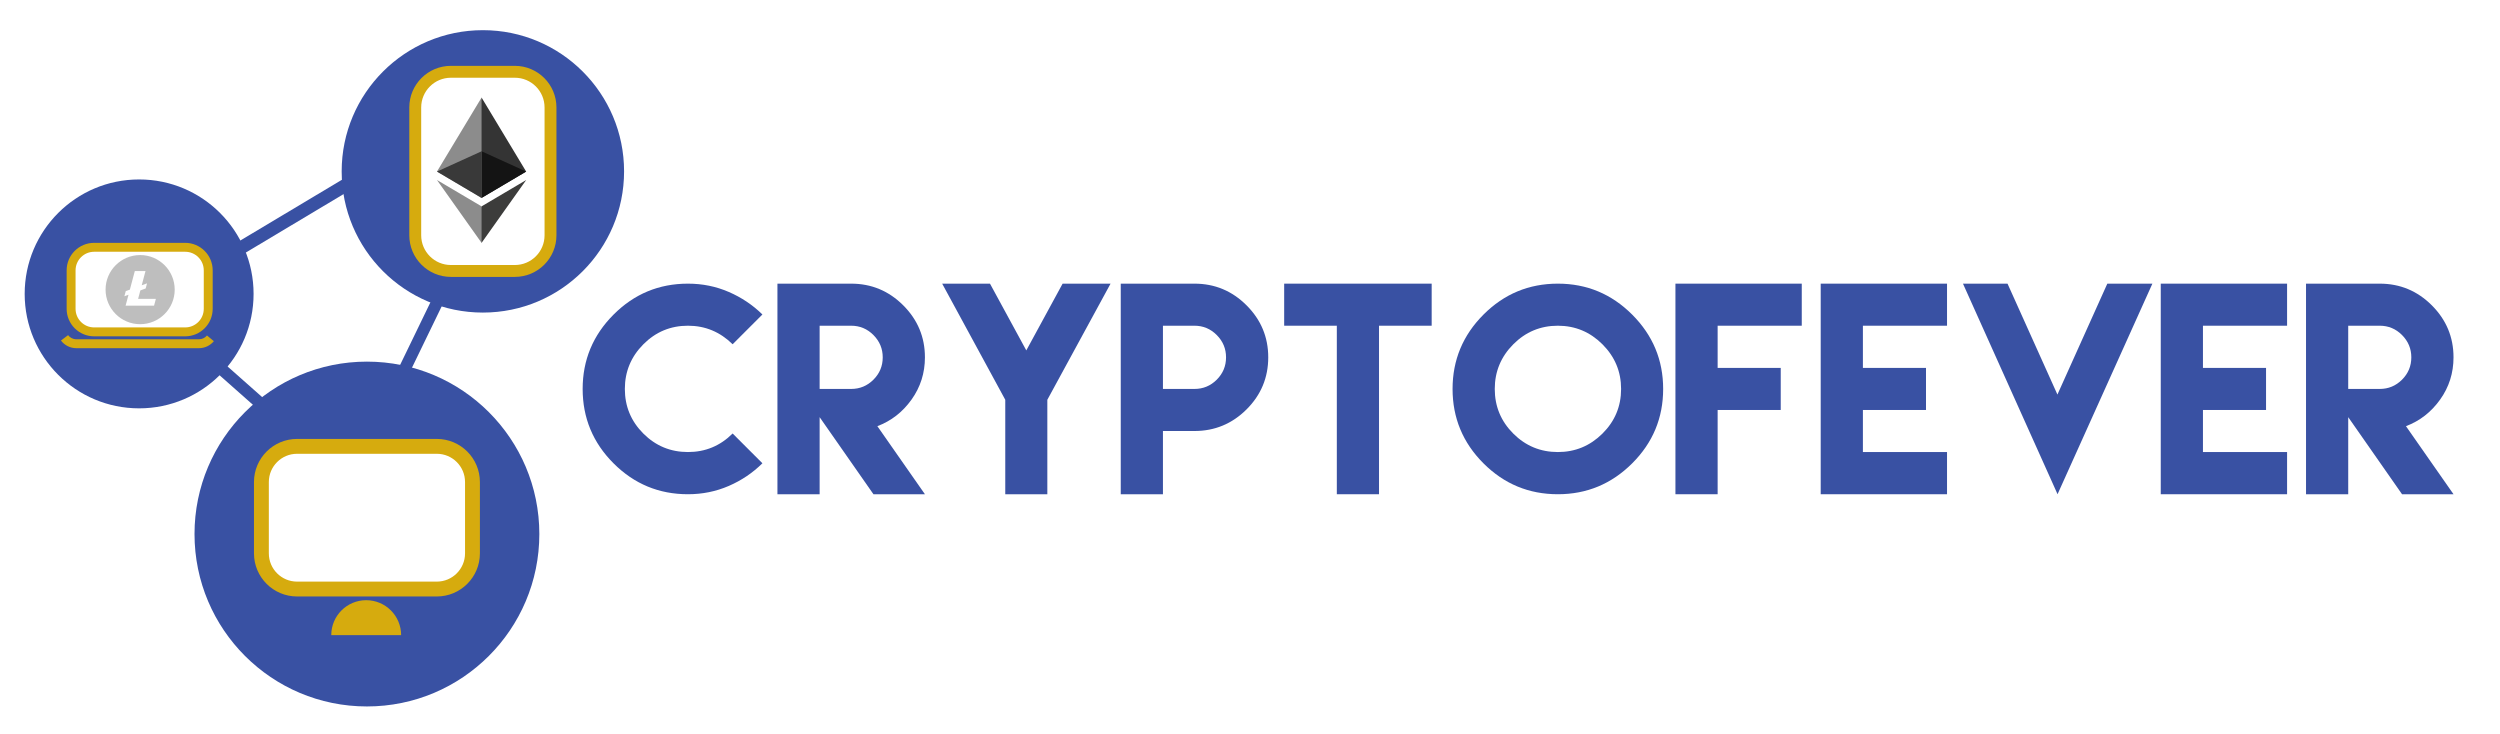 <svg xmlns="http://www.w3.org/2000/svg" xmlns:xlink="http://www.w3.org/1999/xlink" id="Layer_1" x="0px" y="0px" width="840.978px" height="247px" viewBox="0 16.743 840.978 247" xml:space="preserve"><g>	<path fill="#3951A3" d="M123.43,138.391c32.032,0,57.999,25.967,57.999,57.999c0,32.031-25.967,57.999-57.999,57.999  s-57.999-25.968-57.999-57.999C65.431,164.358,91.398,138.391,123.43,138.391"></path>	<circle fill="#3951A3" cx="46.801" cy="115.608" r="38.5"></circle>	<circle fill="#3951A3" cx="162.435" cy="74.392" r="47.5"></circle>	<polygon fill="#3951A3" points="73.675,101.936 122.488,72.748 130.519,73.099 81.71,102.285  "></polygon>	<polygon fill="#3951A3" points="150.259,116.329 133.884,150.128 130.286,148.382 146.66,114.582  "></polygon>			<rect x="68.734" y="145.931" transform="matrix(0.749 0.663 -0.663 0.749 118.777 -17.546)" fill="#3951A3" width="27.605" height="3.999"></rect>	<path fill="#FFFFFF" d="M158.935,202.892c0,6.627-5.373,12-12,12h-47c-6.627,0-12-5.373-12-12v-24c0-6.627,5.373-12,12-12h47  c6.627,0,12,5.373,12,12V202.892"></path>	<path fill="#D6AB0E" d="M158.935,202.892h-2.5c-0.001,2.631-1.06,4.99-2.783,6.718c-1.727,1.723-4.086,2.781-6.717,2.782h-47  c-2.631-0.001-4.99-1.06-6.717-2.782c-1.723-1.728-2.781-4.087-2.783-6.718v-24c0.001-2.631,1.06-4.99,2.783-6.718  c1.727-1.723,4.086-2.781,6.717-2.782h47c2.631,0.001,4.99,1.06,6.717,2.782c1.723,1.728,2.781,4.087,2.783,6.718v24H158.935h2.5  v-24c-0.002-8.009-6.491-14.498-14.5-14.5h-47c-8.009,0.002-14.498,6.491-14.5,14.5v24c0.002,8.009,6.491,14.498,14.5,14.5h47  c8.009-0.002,14.498-6.491,14.5-14.5H158.935z"></path>	<path fill="#D6AB0E" d="M111.435,230.392c0-6.489,5.261-11.75,11.75-11.75s11.75,5.261,11.75,11.75"></path>	<path fill="#FFFFFF" d="M185.185,95.892c0,6.627-5.373,12-12,12h-21.5c-6.627,0-12-5.373-12-12v-43c0-6.627,5.373-12,12-12h21.5  c6.627,0,12,5.373,12,12V95.892z"></path>	<path fill="#D6AB0E" d="M185.185,95.892h-2c-0.001,2.768-1.116,5.255-2.929,7.071c-1.816,1.813-4.303,2.928-7.071,2.929h-21.5  c-2.768-0.001-5.255-1.116-7.071-2.929c-1.813-1.816-2.928-4.303-2.929-7.071v-43c0.001-2.768,1.116-5.255,2.929-7.071  c1.816-1.813,4.303-2.928,7.071-2.929h21.5c2.768,0.001,5.255,1.116,7.071,2.929c1.813,1.816,2.928,4.303,2.929,7.071v43H185.185h2  v-43c-0.001-7.732-6.268-13.999-14-14h-21.5c-7.732,0.001-13.999,6.268-14,14v43c0.001,7.732,6.268,13.999,14,14h21.5  c7.732-0.001,13.999-6.268,14-14H185.185z"></path>	<path fill="#FFFFFF" d="M70.047,120.627c0,4.286-3.476,7.76-7.761,7.76H31.679c-4.286,0-7.76-3.474-7.76-7.76v-12.933  c0-4.286,3.474-7.76,7.76-7.76h30.606c4.285,0,7.761,3.474,7.761,7.76V120.627z"></path>	<path fill="#D6AB0E" d="M70.047,120.627h-1.5c-0.001,1.733-0.699,3.289-1.834,4.426c-1.138,1.135-2.694,1.833-4.427,1.833H31.679  c-1.734-0.001-3.289-0.698-4.427-1.833c-1.135-1.138-1.832-2.693-1.833-4.427v-12.933c0.001-1.734,0.698-3.289,1.833-4.427  c1.138-1.135,2.693-1.832,4.427-1.833h30.606c1.733,0.001,3.289,0.698,4.427,1.833c1.135,1.137,1.833,2.693,1.834,4.426v12.933  H70.047h1.5v-12.933c-0.001-5.116-4.147-9.259-9.261-9.26H31.679c-5.115,0.001-9.259,4.145-9.26,9.26v12.933  c0.001,5.115,4.145,9.259,9.26,9.26h30.606c5.114-0.001,9.26-4.145,9.261-9.26H70.047z"></path>	<path fill="#D6AB0E" d="M69.629,129.598c-0.65,0.782-1.616,1.275-2.707,1.275H25.696c-1.146,0-2.151-0.541-2.797-1.387  l-2.389,1.815c1.185,1.562,3.074,2.572,5.186,2.572h41.226c2.015,0,3.828-0.922,5.018-2.361L69.629,129.598z"></path>	<g>		<defs>			<polyline id="SVGID_1_" points="141.477,173.912 106.521,173.912 106.521,208.868 141.477,208.868 141.477,173.912    "></polyline>		</defs>		<clipPath id="SVGID_2_">			<use xlink:href="#SVGID_1_"></use>		</clipPath>		<g transform="matrix(1 0 0 1 7.629395e-06 1.525879e-05)" clip-path="url(#SVGID_2_)">							<image width="1284" height="1284" transform="matrix(0.027 0 0 0.027 106.467 173.857)">			</image>		</g>	</g>	<polygon fill="#343434" points="161.995,49.561 161.667,50.675 161.667,82.993 161.995,83.32 176.996,74.453  "></polygon>	<polygon fill="#8C8C8C" points="161.995,49.561 146.993,74.453 161.995,83.321  "></polygon>	<polygon fill="#3C3C3B" points="161.995,86.162 161.81,86.387 161.81,97.901 161.995,98.439 177.005,77.299  "></polygon>	<polygon fill="#8C8C8C" points="161.995,98.439 161.995,86.161 146.993,77.299  "></polygon>	<polyline fill="#141414" points="161.995,83.321 176.996,74.453 161.995,67.635 161.995,83.321  "></polyline>	<polyline fill="#393939" points="146.993,74.453 161.994,83.321 161.994,67.635  "></polyline>	<path fill="#BEBEBE" d="M47.142,102.543c-6.423,0-11.628,5.206-11.628,11.627s5.205,11.628,11.628,11.628  c6.422,0,11.627-5.206,11.627-11.628S53.564,102.543,47.142,102.543z M45.346,107.935h3.597l-1.268,4.775l1.76-0.643l0.015,0.041  l-0.444,1.672l-1.787,0.653l-0.756,2.844h5.975l-0.613,2.286h-9.571l0.978-3.672l-1.384,0.505l0.457-1.723l1.385-0.506  L45.346,107.935z"></path>	<path fill="#3951A3" d="M245.152,114.95c4.292,1.86,8.064,4.387,11.316,7.581l-10.02,10.02c-4.219-4.16-9.229-6.24-15.029-6.24  c-5.859,0-10.862,2.087-15.007,6.262c-4.146,4.174-6.218,9.177-6.218,15.007c0,5.859,2.073,10.862,6.218,15.007  c4.146,4.146,9.148,6.219,15.007,6.219s10.869-2.08,15.029-6.24l10.02,10.02c-3.252,3.223-7.024,5.764-11.316,7.625  c-4.292,1.859-8.87,2.79-13.733,2.79c-9.756,0-18.098-3.464-25.027-10.394c-6.929-6.928-10.393-15.271-10.393-25.026  c0-9.727,3.464-18.062,10.393-25.005s15.271-10.415,25.027-10.415C236.282,112.16,240.86,113.09,245.152,114.95z"></path>	<path fill="#3951A3" d="M261.522,161.73v-24.785V112.16h14.194h10.591c6.826,0,12.671,2.432,17.534,7.295s7.295,10.693,7.295,17.49  c0,5.273-1.501,10.013-4.504,14.216c-3.003,4.205-6.833,7.186-11.492,8.943L311.136,183h-17.314l-18.105-25.928V183h-14.194V161.73  z M286.307,147.58c2.93,0,5.435-1.04,7.515-3.12s3.12-4.585,3.12-7.515c0-2.9-1.04-5.398-3.12-7.493s-4.585-3.142-7.515-3.142  h-10.591v10.635v10.635H286.307z"></path>	<polygon fill="#3951A3" points="333.021,112.16 345.238,134.616 357.454,112.16 373.582,112.16 352.313,151.227 352.313,183   338.162,183 338.162,151.227 316.937,112.16  "></polygon>	<path fill="#3951A3" d="M377.01,161.73v-24.785V112.16h14.194h10.591c6.826,0,12.671,2.432,17.534,7.295s7.295,10.693,7.295,17.49  c0,6.826-2.432,12.663-7.295,17.513c-4.863,4.848-10.708,7.272-17.534,7.272h-10.591V183H377.01V161.73z M401.795,147.58  c2.93,0,5.435-1.04,7.515-3.12s3.12-4.585,3.12-7.515c0-2.9-1.04-5.398-3.12-7.493s-4.585-3.142-7.515-3.142h-10.591v10.635v10.635  H401.795z"></path>	<polygon fill="#3951A3" points="463.889,112.16 481.6,112.16 481.6,126.31 463.889,126.31 463.889,183 449.696,183 449.696,126.31   431.986,126.31 431.986,112.16 449.696,112.16  "></polygon>	<path fill="#3951A3" d="M549.055,122.575c6.943,6.943,10.416,15.278,10.416,25.005c0,9.756-3.473,18.099-10.416,25.026  c-6.943,6.93-15.277,10.394-25.004,10.394c-9.756,0-18.099-3.464-25.027-10.394c-6.929-6.928-10.393-15.271-10.393-25.026  c0-9.727,3.464-18.062,10.393-25.005s15.271-10.415,25.027-10.415C533.778,112.16,542.112,115.632,549.055,122.575z   M509.044,132.573c-4.146,4.174-6.219,9.177-6.219,15.007c0,5.859,2.073,10.862,6.219,15.007c4.146,4.146,9.148,6.219,15.008,6.219  c5.83,0,10.832-2.072,15.007-6.219c4.175-4.145,6.263-9.147,6.263-15.007c0-5.83-2.088-10.833-6.263-15.007  c-4.175-4.175-9.177-6.262-15.007-6.262C518.192,126.31,513.189,128.398,509.044,132.573z"></path>	<polygon fill="#3951A3" points="606.096,112.16 606.096,126.31 577.796,126.31 577.796,140.505 599.022,140.505 599.022,154.655   577.796,154.655 577.796,168.805 577.796,183 563.602,183 563.602,154.655 563.602,140.505 563.602,112.16  "></polygon>	<polygon fill="#3951A3" points="654.964,112.16 654.964,126.31 626.663,126.31 626.663,140.505 647.889,140.505 647.889,154.655   626.663,154.655 626.663,168.805 654.964,168.805 654.964,183 626.663,183 612.469,183 612.469,154.655 612.469,140.505   612.469,112.16  "></polygon>	<polygon fill="#3951A3" points="692.141,183 690.647,179.66 660.325,112.16 663.137,112.16 672.454,112.16 673.026,112.16   675.311,112.16 692.098,149.469 708.885,112.16 711.302,112.16 711.874,112.16 721.057,112.16 724.046,112.16  "></polygon>	<polygon fill="#3951A3" points="769.354,112.16 769.354,126.31 741.053,126.31 741.053,140.505 762.278,140.505 762.278,154.655   741.053,154.655 741.053,168.805 769.354,168.805 769.354,183 741.053,183 726.858,183 726.858,154.655 726.858,140.505   726.858,112.16  "></polygon>	<path fill="#3951A3" d="M775.725,161.73v-24.785V112.16h14.195h10.59c6.826,0,12.672,2.432,17.535,7.295s7.295,10.693,7.295,17.49  c0,5.273-1.502,10.013-4.506,14.216c-3.002,4.205-6.832,7.186-11.49,8.943L825.341,183h-17.314l-18.105-25.928V183h-14.195V161.73z   M800.51,147.58c2.93,0,5.436-1.04,7.516-3.12s3.119-4.585,3.119-7.515c0-2.9-1.039-5.398-3.119-7.493s-4.586-3.142-7.516-3.142  h-10.59v10.635v10.635H800.51z"></path></g></svg>